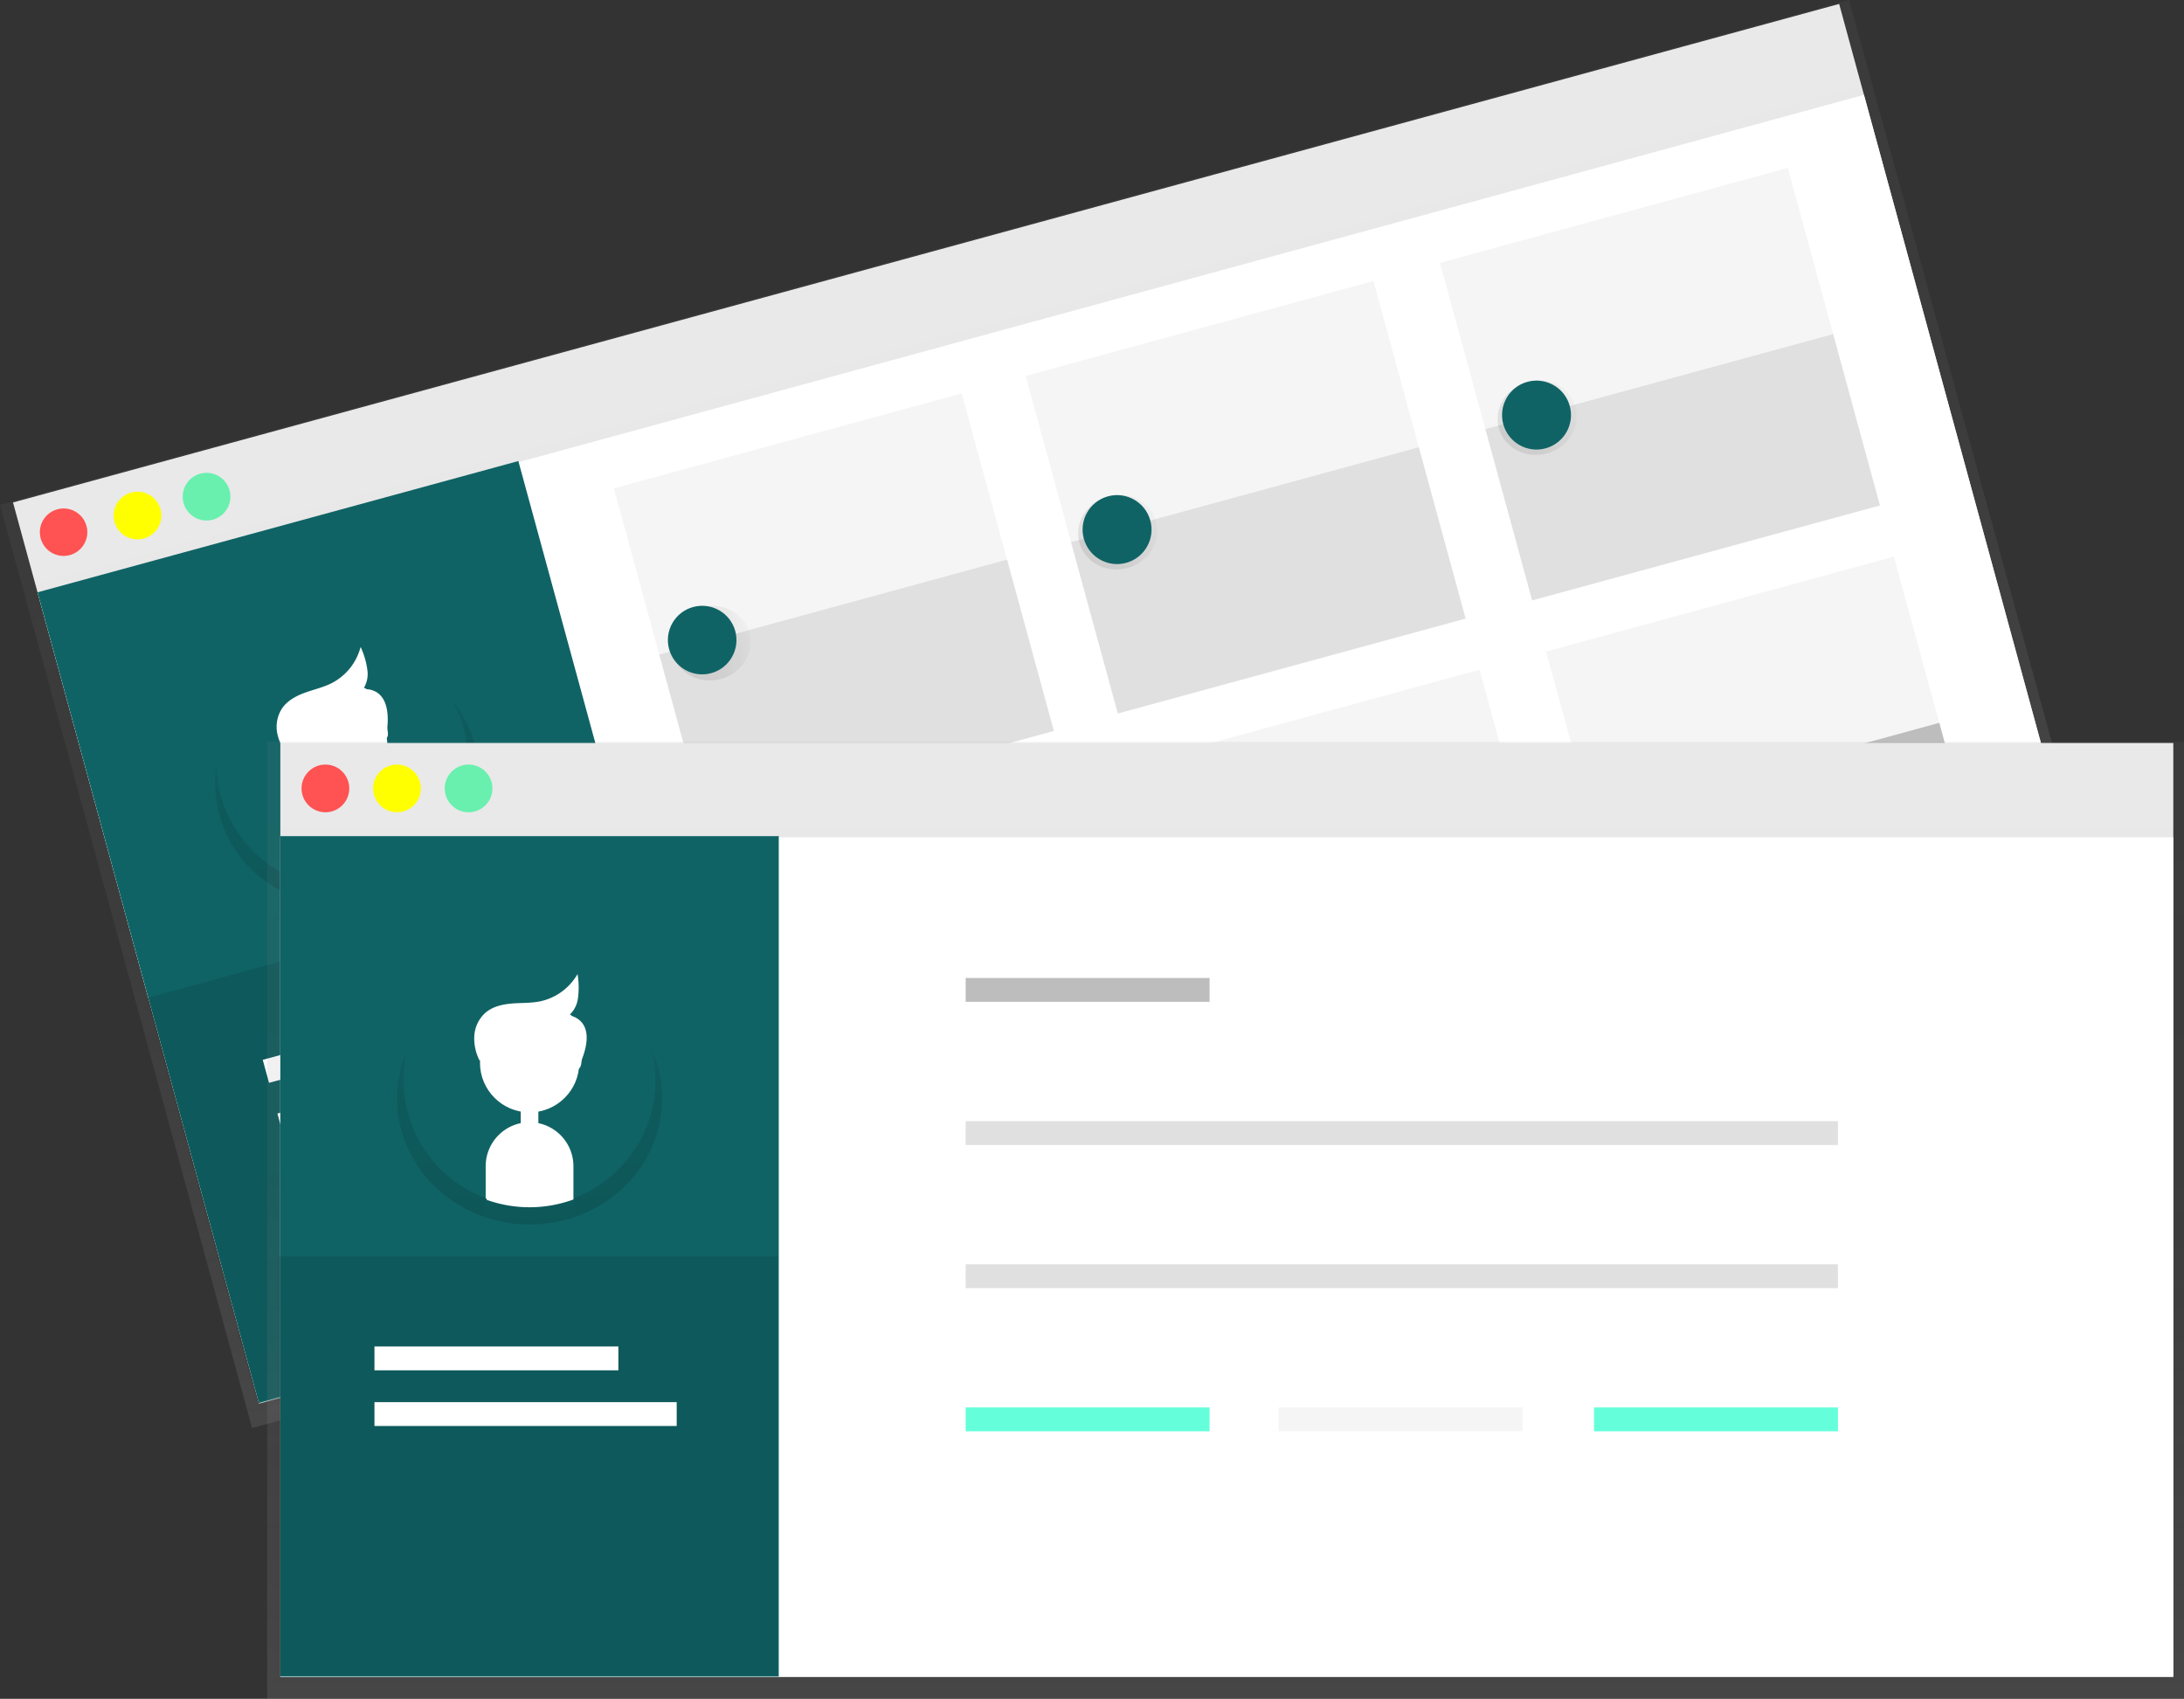 <?xml version="1.0" encoding="UTF-8"?> <svg xmlns="http://www.w3.org/2000/svg" xmlns:xlink="http://www.w3.org/1999/xlink" id="e9df7128-f90d-48f2-af2a-c80f8452c1a7" data-name="Layer 1" width="882.5" height="686.51" viewBox="0 0 882.5 686.51"><rect x="0" y="0" width="882.5" height="686.51" fill="#333333" stroke="none"/><defs><linearGradient id="d3725588-c4fd-46f1-8fb5-ebcc261083dd" x1="-121.09" y1="464.11" x2="-121.09" y2="77.38" gradientTransform="translate(704.36 124.53)" gradientUnits="userSpaceOnUse"><stop offset="0" stop-color="gray" stop-opacity="0.25"></stop><stop offset="0.54" stop-color="gray" stop-opacity="0.12"></stop><stop offset="1" stop-color="gray" stop-opacity="0.1"></stop></linearGradient><linearGradient id="da1505d0-619f-48d6-a73e-4cfaad838d3f" x1="-402.3" y1="269.44" x2="-402.3" y2="170.67" gradientTransform="translate(628.78 102.2) rotate(-15.27)" gradientUnits="userSpaceOnUse"><stop offset="0" stop-opacity="0.12"></stop><stop offset="0.55" stop-opacity="0.09"></stop><stop offset="1" stop-opacity="0.02"></stop></linearGradient><linearGradient id="5d761051-c348-43d0-93b7-379d4f184fd5" x1="-402.3" y1="252.79" x2="-402.3" y2="231.21" gradientTransform="translate(706.72 199.61)" xlink:href="#da1505d0-619f-48d6-a73e-4cfaad838d3f"></linearGradient><linearGradient id="70351dd3-b09b-481d-a2da-53703193d5a7" x1="-402.26" y1="234.11" x2="-402.26" y2="194.99" gradientTransform="translate(699.49 200.57)" xlink:href="#da1505d0-619f-48d6-a73e-4cfaad838d3f"></linearGradient><linearGradient id="f5e2603e-b2ae-400c-9f3a-64890d48fe6d" x1="-402.3" y1="272.44" x2="-402.3" y2="239.1" xlink:href="#da1505d0-619f-48d6-a73e-4cfaad838d3f"></linearGradient><linearGradient id="ab4a4443-1c70-44d3-aff5-44a51c26d915" x1="-402.26" y1="216.85" x2="-402.26" y2="180.15" xlink:href="#da1505d0-619f-48d6-a73e-4cfaad838d3f"></linearGradient><linearGradient id="527ca708-8ae8-4e8c-9e20-7508688a6ac8" x1="-261.96" y1="207" x2="-229.82" y2="207" gradientTransform="translate(691.98 159.65)" gradientUnits="userSpaceOnUse"><stop offset="0" stop-opacity="0.09"></stop><stop offset="0.55" stop-opacity="0.07"></stop><stop offset="1" stop-opacity="0.02"></stop></linearGradient><linearGradient id="e3abb234-bd9a-4a29-b4d9-95543465e731" x1="-91.63" y1="207" x2="-59.49" y2="207" gradientTransform="translate(685.97 114.79)" xlink:href="#527ca708-8ae8-4e8c-9e20-7508688a6ac8"></linearGradient><linearGradient id="b220ada1-bec5-4763-adaf-46a2a991a6ea" x1="84.06" y1="207" x2="116.2" y2="207" gradientTransform="translate(679.76 68.52)" xlink:href="#527ca708-8ae8-4e8c-9e20-7508688a6ac8"></linearGradient><linearGradient id="e945889a-4c72-453f-ae2a-9cca0c2e387b" x1="-261.96" y1="370.91" x2="-229.82" y2="370.91" gradientTransform="translate(735.15 153.86)" xlink:href="#527ca708-8ae8-4e8c-9e20-7508688a6ac8"></linearGradient><linearGradient id="48e64a96-e766-456a-a55d-dc778a4c4106" x1="-91.63" y1="370.91" x2="-59.49" y2="370.91" gradientTransform="translate(729.13 109)" xlink:href="#527ca708-8ae8-4e8c-9e20-7508688a6ac8"></linearGradient><linearGradient id="5c985564-a56b-468d-93e7-1bf457bee9db" x1="84.06" y1="370.91" x2="116.2" y2="370.91" gradientTransform="translate(722.93 62.73)" xlink:href="#527ca708-8ae8-4e8c-9e20-7508688a6ac8"></linearGradient><linearGradient id="6780986a-9034-4c28-8b6c-a48891ce2ded" x1="495.23" y1="686.51" x2="495.23" y2="299.78" gradientTransform="matrix(1, 0, 0, 1, 0, 0)" xlink:href="#d3725588-c4fd-46f1-8fb5-ebcc261083dd"></linearGradient><linearGradient id="7d79de41-ff5b-423b-9456-aacc3d645f9d" x1="372.77" y1="598.59" x2="372.77" y2="499.81" gradientTransform="matrix(1, 0, 0, 1, 0, 0)" xlink:href="#da1505d0-619f-48d6-a73e-4cfaad838d3f"></linearGradient><linearGradient id="19fb9e96-cad3-456a-87b2-74caa7f769f0" x1="214.02" y1="475.19" x2="214.02" y2="453.62" gradientTransform="matrix(1, 0, 0, 1, 0, 0)" xlink:href="#da1505d0-619f-48d6-a73e-4cfaad838d3f"></linearGradient><linearGradient id="b984d742-9cb1-45a0-b729-f1d2914abd3a" x1="214.05" y1="456.51" x2="214.05" y2="417.4" gradientTransform="matrix(1, 0, 0, 1, 0, 0)" xlink:href="#da1505d0-619f-48d6-a73e-4cfaad838d3f"></linearGradient><linearGradient id="6fa8e8f2-d7ff-4ce3-810a-2e6bc68d564d" x1="372.77" y1="601.58" x2="372.77" y2="568.25" gradientTransform="matrix(1, 0, 0, 1, 0, 0)" xlink:href="#da1505d0-619f-48d6-a73e-4cfaad838d3f"></linearGradient><linearGradient id="8fad6a4c-d66f-4e6f-b11b-537b5bb0a550" x1="372.81" y1="545.99" x2="372.81" y2="509.29" gradientTransform="matrix(1, 0, 0, 1, 0, 0)" xlink:href="#da1505d0-619f-48d6-a73e-4cfaad838d3f"></linearGradient></defs><title>tabs</title><rect x="200.21" y="202.4" width="764.9" height="377.49" transform="translate(-241.19 60.52) rotate(-15.27)" fill="#f5f5f5"></rect><rect x="196.01" y="201.91" width="774.54" height="386.73" transform="translate(-242.26 60.83) rotate(-15.27)" fill="url(#d3725588-c4fd-46f1-8fb5-ebcc261083dd)"></rect><rect x="205.2" y="239.82" width="764.9" height="339.15" transform="translate(-245.83 62.48) rotate(-15.27)" fill="#fff"></rect><circle cx="186.41" cy="322.7" r="9.64" transform="matrix(0.96, -0.26, 0.26, 0.96, -237.16, -46.26)" fill="#ff5252"></circle><circle cx="214.31" cy="315.08" r="9.64" transform="translate(-234.17 -39.18) rotate(-15.27)" fill="#ff0"></circle><circle cx="242.22" cy="307.46" r="9.64" transform="translate(-231.18 -32.1) rotate(-15.27)" fill="#69f0ae"></circle><rect x="215.08" y="313.58" width="201.4" height="339.6" transform="translate(-274.91 -6.51) rotate(-15.27)" fill="#106365"></rect><path d="M350.71,407.77c-7.4-27.11-36.54-42.77-65.07-35S240,408.88,247.36,436c5.81,21.28,25,35.5,46.79,36.87l-3.45-12.65c-2.5-9.14,3.34-18.77,13-21.4h0c9.62-2.63,19.54,2.7,22,11.85l3.45,12.65C347.21,451.05,356.52,429,350.71,407.77Z" transform="translate(-158.75 -106.74)" fill="url(#da1505d0-619f-48d6-a73e-4cfaad838d3f)"></path><rect x="301.2" y="430.82" width="6.44" height="21.58" rx="2.86" ry="2.86" transform="translate(-264.31 -10.98) rotate(-15.27)" fill="url(#5d761051-c348-43d0-93b7-379d4f184fd5)"></rect><ellipse cx="297.22" cy="415.12" rx="20.59" ry="19.56" transform="translate(-257.59 -13.81) rotate(-15.27)" fill="url(#70351dd3-b09b-481d-a2da-53703193d5a7)"></ellipse><path d="M303.66,438.81h0c-9.62,2.63-15.45,12.26-13,21.4l3.45,12.65a56.43,56.43,0,0,0,35-9.55l-3.45-12.65C323.2,441.52,313.28,436.19,303.66,438.81Z" transform="translate(-158.75 -106.74)" fill="url(#f5e2603e-b2ae-400c-9f3a-64890d48fe6d)"></path><path d="M276.91,419.54a18.18,18.18,0,0,1-4.71-8.91,12.92,12.92,0,0,1,2.05-9.81c2.25-3.13,6-5,9.66-6.35s7.6-2.2,11.14-3.91a24.69,24.69,0,0,0,12.5-13.91,29.89,29.89,0,0,1,2.18,8.33,10.56,10.56,0,0,1-2.65,8.1c2.65-2.15,3.18,1,3,3.09,2,1.31,5.67.6,6.46,2.77a13.8,13.8,0,0,1,1,6.76c-.35,2.29,1.61,5.64-.68,6.43" transform="translate(-158.75 -106.74)" fill="url(#ab4a4443-1c70-44d3-aff5-44a51c26d915)"></path><path d="M346.11,401.25A50.89,50.89,0,1,0,293,465.4l-3.45-12.65a17.28,17.28,0,0,1,12.08-21.16h0a17.28,17.28,0,0,1,21.16,12.08l3.45,12.65A50.9,50.9,0,0,0,346.11,401.25Z" transform="translate(-158.75 -106.74)" fill="#106365"></path><rect x="299.35" y="423.6" width="6.12" height="21.58" rx="2.86" ry="2.86" transform="translate(-262.48 -11.76) rotate(-15.27)" fill="#fff" stroke="#fff" stroke-miterlimit="10"></rect><circle cx="295.21" cy="407.9" r="19.56" transform="translate(-255.76 -14.59) rotate(-15.27)" fill="#fff" stroke="#fff" stroke-miterlimit="10"></circle><path d="M301.64,431.59h0a17.28,17.28,0,0,0-12.08,21.16L293,465.4a51.08,51.08,0,0,0,33.24-9.08l-3.45-12.65A17.28,17.28,0,0,0,301.64,431.59Z" transform="translate(-158.75 -106.74)" fill="#fff" stroke="#fff" stroke-miterlimit="10"></path><path d="M275.89,412a19,19,0,0,1-4.6-8.94,13.16,13.16,0,0,1,1.83-9.75c2.11-3.09,5.61-4.94,9.13-6.21s7.22-2.09,10.57-3.76a23.39,23.39,0,0,0,11.74-13.71,31.45,31.45,0,0,1,2.19,8.33,10.61,10.61,0,0,1-2.43,8c2.5-2.11,3,1.08,2.93,3.12,1.89,1.33,5.42.67,6.2,2.84a14.47,14.47,0,0,1,1.07,6.75c-.31,2.28,1.61,5.64-.57,6.4" transform="translate(-158.75 -106.74)" fill="#fff" stroke="#fff" stroke-miterlimit="10"></path><path d="M305.24,385.31s13.48-2.45,9.44,19.65" transform="translate(-158.75 -106.74)" fill="#fff"></path><rect x="236.86" y="480.53" width="201.4" height="169.26" transform="translate(-295.68 2.11) rotate(-15.27)" opacity="0.1"></rect><rect x="264.45" y="521.88" width="98.56" height="9.64" transform="translate(-286.39 -5.52) rotate(-15.27)" fill="#fff"></rect><rect x="269.96" y="540.48" width="122.13" height="9.64" transform="translate(-290.68 -0.31) rotate(-15.27)" fill="#fff"></rect><rect x="413.68" y="283.64" width="145.69" height="71.78" transform="translate(-225.73 32.67) rotate(-15.27)" fill="#f5f5f5"></rect><rect x="432.02" y="350.81" width="145.69" height="71.78" transform="translate(-242.77 39.87) rotate(-15.27)" fill="#e0e0e0"></rect><rect x="747.49" y="192.51" width="145.69" height="71.78" transform="translate(-189.94 117.37) rotate(-15.27)" fill="#f5f5f5"></rect><rect x="765.83" y="259.68" width="145.69" height="71.78" transform="translate(-206.99 124.57) rotate(-15.27)" fill="#e0e0e0"></rect><rect x="580.07" y="238.21" width="145.69" height="71.78" transform="translate(-207.89 74.89) rotate(-15.27)" fill="#f5f5f5"></rect><rect x="598.4" y="305.39" width="145.69" height="71.78" transform="translate(-224.93 82.09) rotate(-15.27)" fill="#e0e0e0"></rect><rect x="456.56" y="440.72" width="145.69" height="71.78" transform="matrix(0.96, -0.26, 0.26, 0.96, -265.58, 49.51)" fill="#e0e0e0"></rect><rect x="474.9" y="507.9" width="145.69" height="71.78" transform="translate(-282.63 56.71) rotate(-15.27)" fill="#bdbdbd"></rect><rect x="790.37" y="349.59" width="145.69" height="71.78" transform="translate(-229.8 134.21) rotate(-15.27)" fill="#f5f5f5"></rect><rect x="808.71" y="416.77" width="145.69" height="71.78" transform="translate(-246.84 141.41) rotate(-15.27)" fill="#bdbdbd"></rect><rect x="622.95" y="395.3" width="145.69" height="71.78" transform="translate(-247.75 91.73) rotate(-15.27)" fill="#f5f5f5"></rect><rect x="641.29" y="462.47" width="145.69" height="71.78" transform="translate(-264.79 98.93) rotate(-15.27)" fill="#bdbdbd"></rect><ellipse cx="446.09" cy="366.65" rx="16.07" ry="15" transform="translate(-239.57 23.69) rotate(-15.27)" fill="url(#527ca708-8ae8-4e8c-9e20-7508688a6ac8)"></ellipse><circle cx="445.81" cy="365.62" r="13.93" transform="matrix(0.96, -0.26, 0.26, 0.96, -239.31, 23.58)" fill="#106365"></circle><ellipse cx="610.41" cy="321.79" rx="16.07" ry="15" transform="translate(-221.95 65.38) rotate(-15.27)" fill="url(#e3abb234-bd9a-4a29-b4d9-95543465e731)"></ellipse><circle cx="610.13" cy="320.76" r="13.93" transform="translate(-221.69 65.27) rotate(-15.27)" fill="#106365"></circle><ellipse cx="779.9" cy="275.52" rx="16.07" ry="15" transform="translate(-203.78 108.38) rotate(-15.27)" fill="url(#b220ada1-bec5-4763-adaf-46a2a991a6ea)"></ellipse><circle cx="779.62" cy="274.49" r="13.93" transform="translate(-203.52 108.27) rotate(-15.27)" fill="#106365"></circle><ellipse cx="489.26" cy="524.77" rx="16.07" ry="15" transform="translate(-279.69 40.64) rotate(-15.27)" fill="url(#e945889a-4c72-453f-ae2a-9cca0c2e387b)"></ellipse><circle cx="488.97" cy="523.74" r="13.93" transform="translate(-279.42 40.53) rotate(-15.27)" fill="#2196f3"></circle><ellipse cx="653.58" cy="479.91" rx="16.07" ry="15" transform="translate(-262.07 82.33) rotate(-15.27)" fill="url(#48e64a96-e766-456a-a55d-dc778a4c4106)"></ellipse><circle cx="653.29" cy="478.88" r="13.93" transform="translate(-261.81 82.22) rotate(-15.27)" fill="#2196f3"></circle><ellipse cx="823.06" cy="433.64" rx="16.07" ry="15" transform="translate(-243.9 125.33) rotate(-15.27)" fill="url(#5c985564-a56b-468d-93e7-1bf457bee9db)"></ellipse><circle cx="822.78" cy="432.61" r="13.93" transform="translate(-243.64 125.22) rotate(-15.27)" fill="#2196f3"></circle><rect x="113.28" y="300.25" width="764.9" height="377.49" fill="#f5f5f5"></rect><rect x="107.96" y="299.78" width="774.54" height="386.73" fill="url(#6780986a-9034-4c28-8b6c-a48891ce2ded)"></rect><rect x="113.28" y="338.35" width="764.9" height="339.15" fill="#fff"></rect><circle cx="131.49" cy="318.61" r="9.64" fill="#ff5252"></circle><circle cx="160.41" cy="318.61" r="9.64" fill="#ff0"></circle><circle cx="189.34" cy="318.61" r="9.64" fill="#69f0ae"></circle><rect x="113.28" y="337.9" width="201.4" height="339.6" fill="#106365"></rect><path d="M426.33,550.7c0-28.1-24-50.89-53.56-50.89S319.2,522.59,319.2,550.7c0,22.06,14.77,40.83,35.43,47.89V585.48c0-9.48,8.16-17.23,18.14-17.23h0c10,0,18.14,7.75,18.14,17.23v13.11C411.56,591.53,426.33,572.75,426.33,550.7Z" transform="translate(-158.75 -106.74)" fill="url(#7d79de41-ff5b-423b-9456-aacc3d645f9d)"></path><rect x="210.79" y="453.62" width="6.44" height="21.58" rx="2.86" ry="2.86" fill="url(#19fb9e96-cad3-456a-87b2-74caa7f769f0)"></rect><ellipse cx="214.05" cy="436.96" rx="20.59" ry="19.56" fill="url(#b984d742-9cb1-45a0-b729-f1d2914abd3a)"></ellipse><path d="M372.77,568.25h0c-10,0-18.14,7.75-18.14,17.23v13.11a56.43,56.43,0,0,0,36.27,0V585.48C390.9,576,382.74,568.25,372.77,568.25Z" transform="translate(-158.75 -106.74)" fill="url(#6fa8e8f2-d7ff-4ce3-810a-2e6bc68d564d)"></path><path d="M352,542.61a18.18,18.18,0,0,1-2.2-9.84,12.92,12.92,0,0,1,4.56-8.92c3-2.43,7.07-3.29,11-3.59s7.91-.12,11.78-.84a24.69,24.69,0,0,0,15.72-10.13,29.89,29.89,0,0,1-.09,8.61,10.56,10.56,0,0,1-4.69,7.11c3.13-1.37,2.79,1.85,2.11,3.78,1.55,1.78,5.32,2.07,5.51,4.37a13.8,13.8,0,0,1-.79,6.8c-.95,2.12.07,5.86-2.35,6" transform="translate(-158.75 -106.74)" fill="url(#8fad6a4c-d66f-4e6f-b11b-537b5bb0a550)"></path><path d="M423.61,543.2a50.89,50.89,0,1,0-68.12,47.89V578a17.28,17.28,0,0,1,17.23-17.23h0A17.28,17.28,0,0,1,390,578v13.11A50.9,50.9,0,0,0,423.61,543.2Z" transform="translate(-158.75 -106.74)" fill="#106365"></path><rect x="210.92" y="446.12" width="6.12" height="21.58" rx="2.86" ry="2.86" fill="#fff" stroke="#fff" stroke-miterlimit="10"></rect><circle cx="214.01" cy="429.46" r="19.56" fill="#fff" stroke="#fff" stroke-miterlimit="10"></circle><path d="M372.73,560.75h0A17.28,17.28,0,0,0,355.5,578v13.11a51.08,51.08,0,0,0,34.46,0V578A17.28,17.28,0,0,0,372.73,560.75Z" transform="translate(-158.75 -106.74)" fill="#fff" stroke="#fff" stroke-miterlimit="10"></path><path d="M353,535.12a19,19,0,0,1-2.09-9.84,13.16,13.16,0,0,1,4.34-8.92c2.85-2.43,6.71-3.29,10.44-3.59s7.51-.12,11.19-.84a23.39,23.39,0,0,0,14.94-10.13,31.45,31.45,0,0,1-.08,8.61,10.61,10.61,0,0,1-4.46,7.11c3-1.37,2.65,1.85,2,3.78,1.47,1.78,5,2.07,5.23,4.37a14.47,14.47,0,0,1-.75,6.8c-.9,2.12.06,5.86-2.23,6" transform="translate(-158.75 -106.74)" fill="#fff" stroke="#fff" stroke-miterlimit="10"></path><path d="M388.39,517s13.65,1.19,3.93,21.45" transform="translate(-158.75 -106.74)" fill="#fff"></path><rect x="112.74" y="507.7" width="201.4" height="169.26" opacity="0.1"></rect><rect x="151.31" y="544.12" width="98.56" height="9.64" fill="#fff"></rect><rect x="390.2" y="395.21" width="98.56" height="9.64" fill="#bdbdbd"></rect><rect x="390.2" y="453.06" width="352.45" height="9.64" fill="#e0e0e0"></rect><rect x="390.2" y="510.91" width="352.45" height="9.64" fill="#e0e0e0"></rect><rect x="390.2" y="568.76" width="98.56" height="9.64" fill="#64ffda"></rect><rect x="516.61" y="568.76" width="98.56" height="9.64" fill="#f5f5f5"></rect><rect x="644.1" y="568.76" width="98.56" height="9.64" fill="#64ffda"></rect><rect x="151.31" y="566.62" width="122.13" height="9.64" fill="#fff"></rect></svg> 